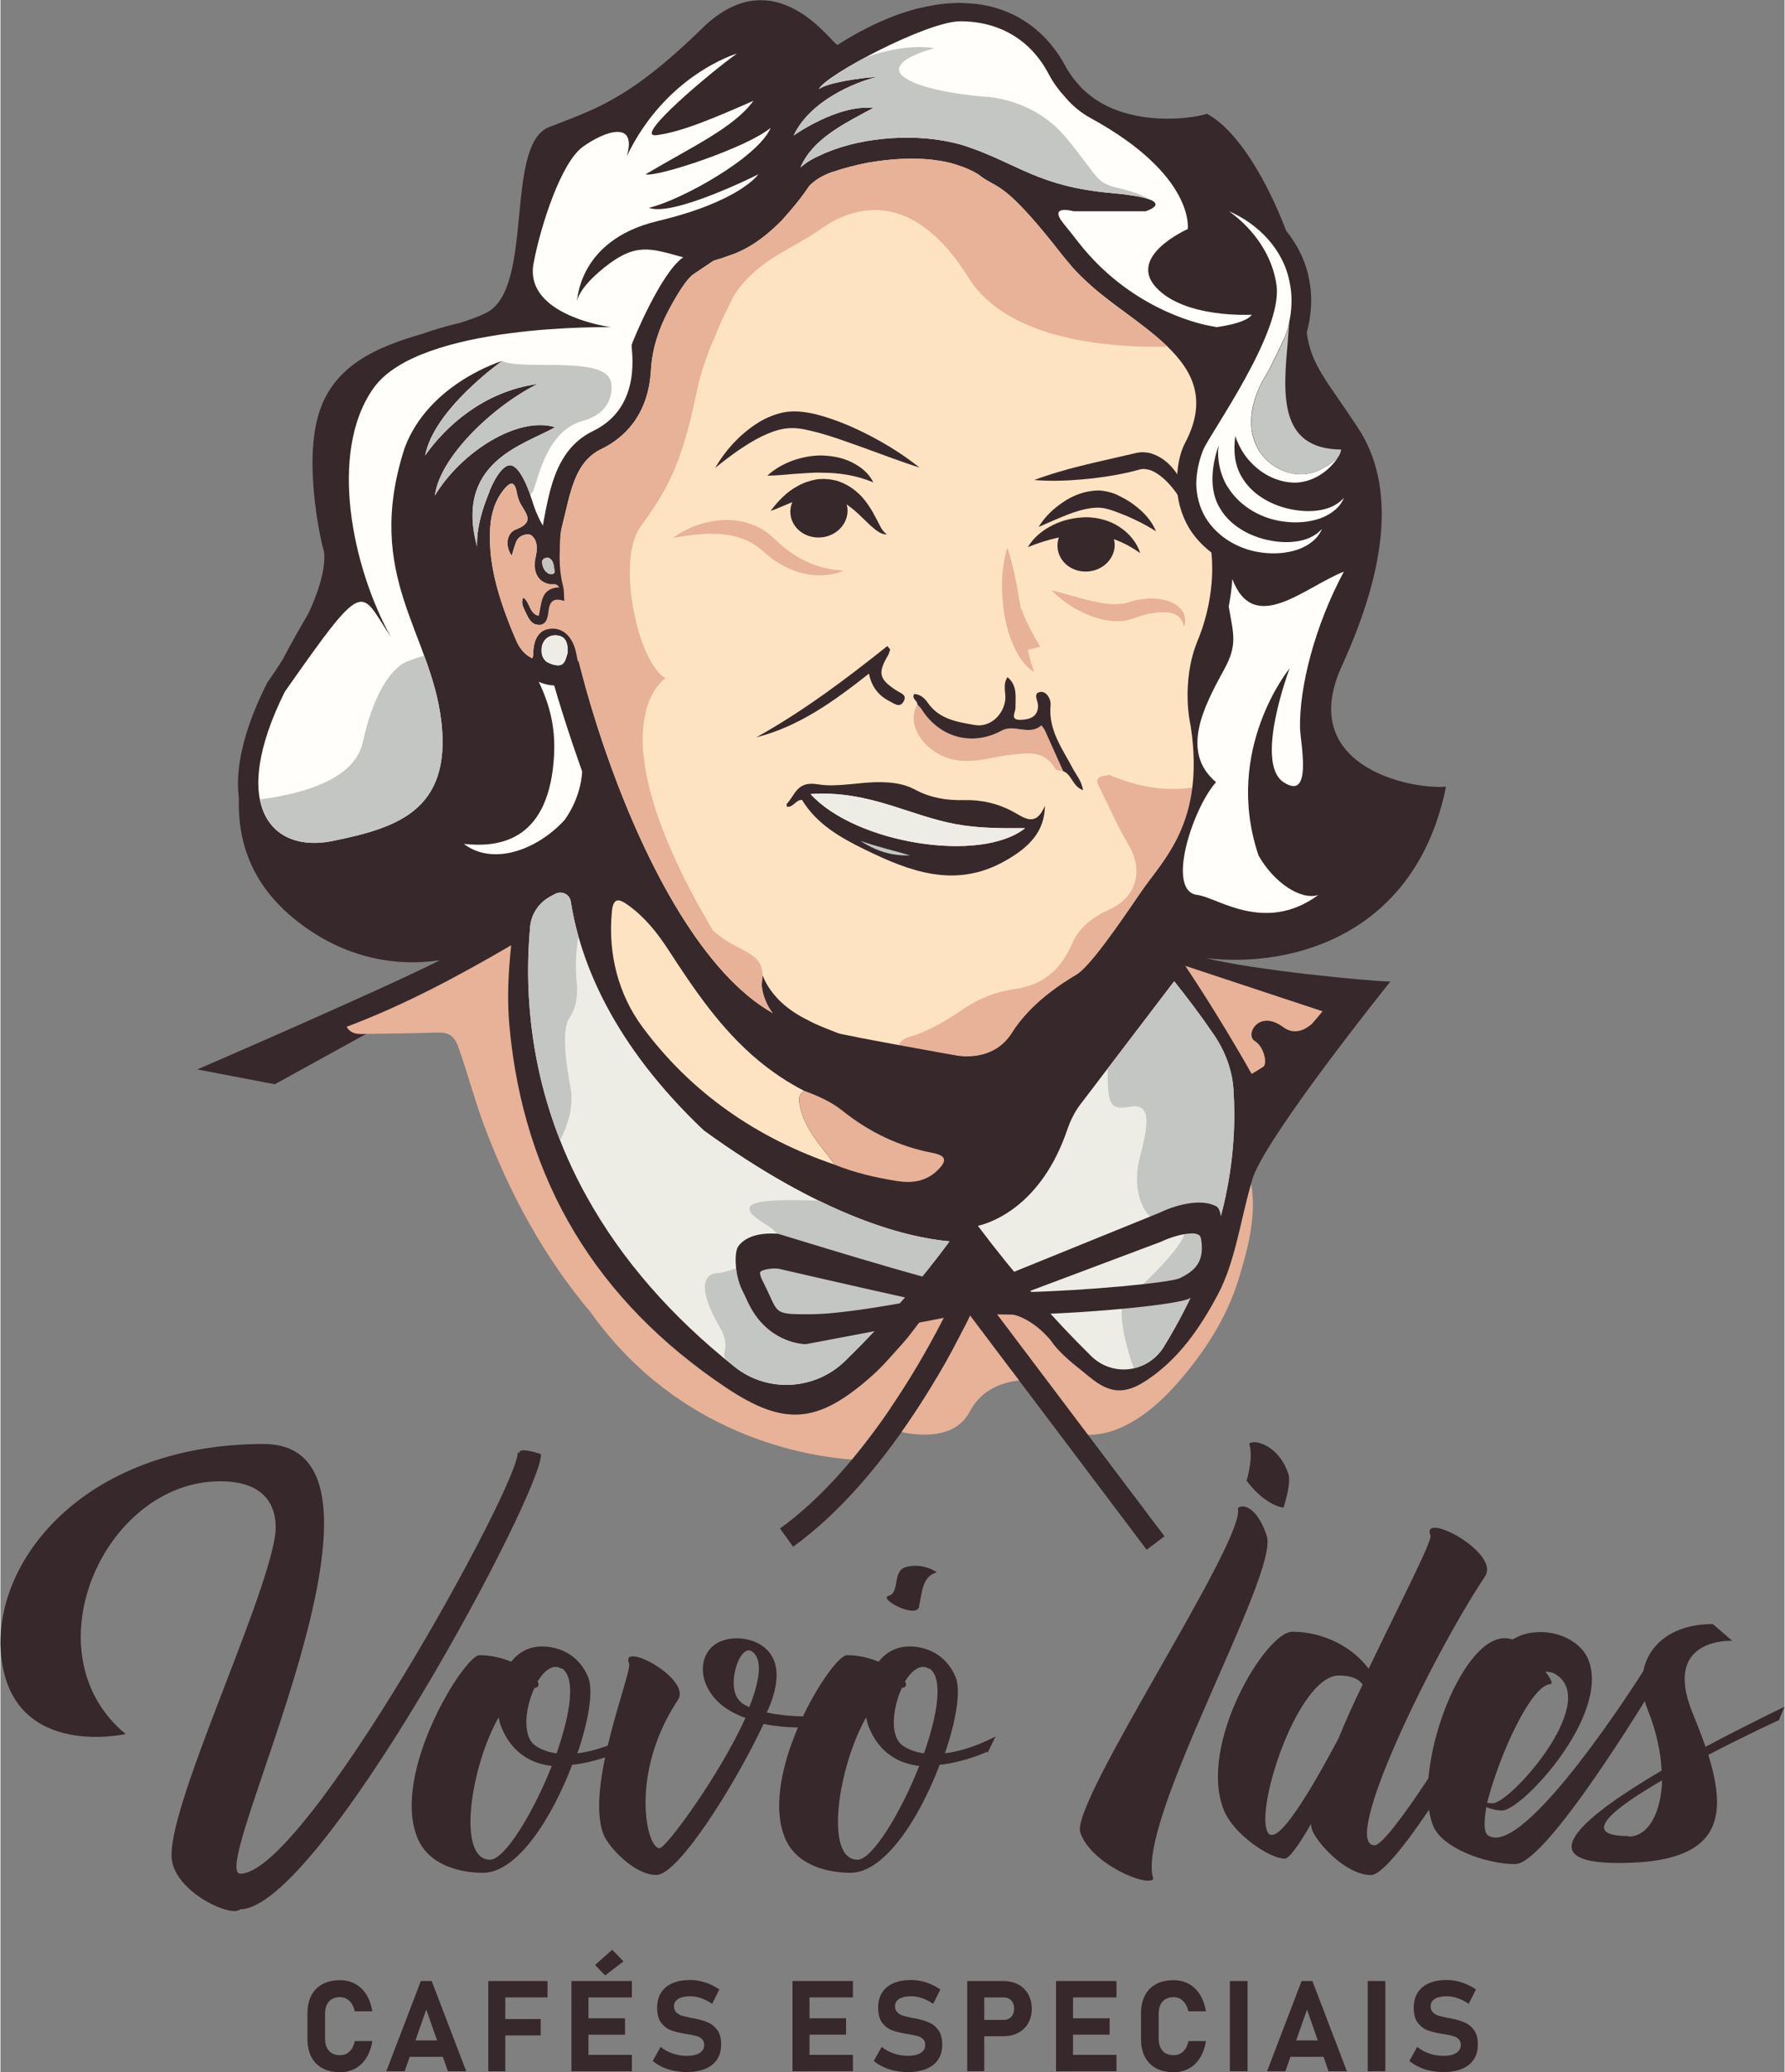 <svg xmlns:xlink="http://www.w3.org/1999/xlink" viewBox="0 0 275.65 320.06" style="shape-rendering:geometricPrecision; text-rendering:geometricPrecision; image-rendering:optimizeQuality; fill-rule:evenodd; clip-rule:evenodd" version="1.1" height="1.634in" width="1.408in" xml:space="preserve" xmlns="http://www.w3.org/2000/svg">
 <rect x="0" y="0" width="275.65" height="320.06" fill="#808080" stroke="none"/>
 <defs>
  <style type="text/css">
   
    .fil5 {fill:#FFFEFA;fill-rule:nonzero}
    .fil0 {fill:#FEE3C2;fill-rule:nonzero}
    .fil7 {fill:#EFEDE6;fill-rule:nonzero}
    .fil3 {fill:#EDEDE6;fill-rule:nonzero}
    .fil1 {fill:#E7B297;fill-rule:nonzero}
    .fil4 {fill:#C4C6C3;fill-rule:nonzero}
    .fil2 {fill:#37282B;fill-rule:nonzero}
    .fil6 {fill:#2A292A;fill-rule:nonzero}
   
  </style>
 </defs>
 <g id="Camada_x0020_1">
  <g id="_1539999084032">
   <path d="M187.51 60.37c-0.24,-2.16 -0.68,-4.26 -1.28,-6.3 -0.29,-0.74 -0.63,-1.38 -1.03,-1.83l-0.02 -1.21c-6.11,-15.65 -22.52,-26.88 -41.88,-26.88 -18.35,0 -34.05,10.1 -40.84,24.48 -2.37,5.67 -5.61,12.24 -8.95,15.24 -6.47,5.83 -8.82,22.16 -8.6,28.01 0.22,5.85 7.27,26.86 9.31,32.76 2.05,5.9 17.57,29.79 26.33,32.35 8.75,2.57 12.05,3.65 12.05,3.65l15.28 2.29c0,0 5.59,1.18 8.52,-3.5 2.93,-4.68 7.89,-7.75 9.96,-8.98 2.07,-1.23 6.55,-7.72 9.97,-12.74 3.42,-5.02 9.97,-10.78 7.7,-25.65 -1.65,-7.92 0.83,-12.67 0.83,-12.67 0,0 3.47,-7.05 2.29,-15.17 0.32,-5.57 1.1,-16.19 0.38,-23.85z" class="fil0"></path>
   <path d="M176.2 137.82c2.57,-3.78 6.92,-7.98 7.94,-16.17 -4.2,0.57 -8.45,-0.06 -12.77,-1.96 -1.07,0.18 -2.43,0.19 -1.72,1.62 1.52,3.07 2.89,6.2 4.65,9.2 2.37,4.04 1.24,8.11 -3.16,10.07 -2.58,1.15 -4.56,2.87 -5.52,5.07 -1.6,3.65 -3.95,6.39 -9.04,7.14 -2.87,0.42 -5.44,1.45 -7.66,2.96 -2.57,1.75 -5.24,3.42 -8.47,4.4 -0.98,0.3 -1.55,0.76 -1.7,1.55l9 1.35c0,0 5.59,1.18 8.52,-3.5 2.93,-4.68 7.89,-7.75 9.96,-8.98 2.07,-1.23 6.55,-7.72 9.97,-12.74z" class="fil1"></path>
   <path d="M184.93 99.06c-0,0 -2.55,5.79 -1.03,13.11 2.27,14.87 -4.28,20.63 -7.7,25.65 -3.42,5.02 -7.89,11.51 -9.97,12.74 -2.07,1.23 -7.03,4.3 -9.96,8.98 -2.93,4.68 -8.52,3.5 -8.52,3.5 0,0 -17.36,-3.09 -18.43,-3.49 -1.6,-0.65 -3.2,-1.22 -4.64,-2.02 -1.49,-0.72 -2.84,-1.63 -4.04,-2.72 -1.16,-1.12 -2.21,-2.43 -2.89,-4.16 -0.43,1.85 0.22,3.88 1.31,5.49 0.09,0.13 0.2,0.24 0.29,0.36 -21.16,-11.86 -35.05,-65.65 -32.61,-75.12 1.3,-5.04 1.83,-9.95 6.06,-12 3.43,-1.66 7.3,-5.11 7.7,-12.25 0.18,-3.26 1.23,-6.41 2.77,-9.29 1.32,-2.47 2.78,-4.8 3.78,-5.47l3.11 -2.09c0.74,-0.22 1.48,-0.44 2.16,-0.71 3.09,-0.95 5.71,-2.89 7.88,-5.02 0.01,-0.01 0.02,-0.01 0.02,-0.02 0.16,-0.16 0.33,-0.31 0.48,-0.47 0.16,-0.17 0.3,-0.35 0.46,-0.52 0.28,-0.31 0.55,-0.61 0.81,-0.92 1.09,-1.25 2.1,-2.55 3,-3.92 0.13,-0.13 0.26,-0.26 0.4,-0.38l0.03 -0.02 0.12 -0.1c0.61,-0.52 1.3,-0.94 2.22,-1.33 0.18,-0.08 0.39,-0.15 0.57,-0.23 1.85,-0.62 3.75,-1.13 5.71,-1.51 3.27,-0.56 6.69,-0.81 9.9,-0.46 0.77,0.1 1.54,0.21 2.25,0.37 0.15,0.03 0.29,0.06 0.44,0.1l0.21 0.05c0.36,0.09 0.7,0.2 1.04,0.31 1.12,0.36 2.2,0.81 3.18,1.41 2.91,2.34 3.51,0.71 11.15,10.14 0.15,0.19 0.31,0.38 0.46,0.58 0.35,0.43 0.71,0.9 1.09,1.38 0.12,0.15 0.23,0.29 0.35,0.44 0.27,0.35 0.56,0.67 0.84,1.01 0.25,0.3 0.5,0.61 0.75,0.9 0.08,0.09 0.17,0.18 0.26,0.27 7.95,8.78 24.08,13.48 17.11,26.75 -1.01,1.93 -1.25,4.12 -1.29,6.29 0,2.39 0.66,4.82 1.88,6.88 0.9,1.47 2.08,2.74 3.46,3.79 0.66,6.52 -1.5,12.16 -2.18,13.72zm38.44 22.45c-5.9,0.45 -23.13,-3.33 -16.12,-18.65 7.01,-15.32 8.32,-27.9 2.51,-36.75 -4.86,-7.4 -7.23,-9.65 -7.93,-14.71 0.75,-2.8 0.9,-5.62 0.38,-8.14 -0.48,-2.76 -1.74,-5.37 -3.57,-7.63 -2.86,-7.56 -7.44,-15.5 -12.24,-18.06 -1.54,0.59 -9.92,2 -16.36,-1.68 -0.05,-0.03 -0.1,-0.06 -0.15,-0.09 -1,-0.59 -1.94,-1.31 -2.81,-2.17l-0.05 -0.05 -0.35 -0.4c-0.45,-0.48 -0.84,-0.97 -1.2,-1.46 -0.34,-0.49 -0.67,-1 -0.97,-1.56 -0.39,-0.73 -0.82,-1.42 -1.28,-2.08 -0.09,-0.14 -0.2,-0.26 -0.3,-0.39 -0.39,-0.54 -0.8,-1.05 -1.24,-1.53 -0.09,-0.1 -0.18,-0.19 -0.27,-0.28 -0.49,-0.51 -1.01,-0.99 -1.55,-1.44 -0.05,-0.04 -0.09,-0.08 -0.14,-0.11 -2.45,-1.97 -5.42,-3.27 -8.85,-3.71 -0.17,-0.02 -0.35,-0.02 -0.53,-0.04 -0.62,-0.06 -1.25,-0.11 -1.9,-0.12 -0.09,-0 -0.17,-0.02 -0.26,-0.02 -0.4,0 -0.81,0.04 -1.21,0.06 -0.28,0.01 -0.55,0.02 -0.83,0.04 -0.58,0.05 -1.18,0.14 -1.77,0.23 -0.57,0.09 -1.15,0.21 -1.74,0.34 -0.42,0.09 -0.85,0.18 -1.28,0.29 -0.47,0.12 -0.94,0.28 -1.42,0.43 -0.38,0.12 -0.75,0.23 -1.13,0.37 -0.47,0.16 -0.94,0.35 -1.42,0.54 -0.42,0.17 -0.84,0.34 -1.27,0.53 -0.44,0.19 -0.88,0.39 -1.33,0.61 -0.52,0.25 -1.05,0.52 -1.58,0.8 -0.37,0.19 -0.73,0.38 -1.1,0.59 -0.86,0.48 -1.72,0.99 -2.58,1.54 -0.06,0.04 -0.12,0.07 -0.18,0.11 -0.57,0.37 -9.45,-13.77 -20.93,-2.55 -11.48,11.22 -16.78,12.53 -23.69,15.28 -6.91,2.75 -2.2,24.86 -9.63,28.64 -1.2,0.61 -2.61,1.11 -4.14,1.59 -1.95,0.45 -3.84,0.99 -5.64,1.64 -6.88,2 -14.18,4.8 -16.33,13.04 -2.12,8.12 0.74,19.98 0.99,20.63 0.15,0.94 0.25,3.85 -2.39,9.54 -1.21,2.08 -2.61,4.5 -4,7.16 -0.69,1.08 -1.42,2.2 -2.26,3.4l-0.13 0.18 -0.1 0.2c-3.97,7.98 -4.78,13.65 -4.26,17.62 -0.21,6.62 1.9,13.12 8.37,18.48 7.36,6.1 15.58,7.62 22.7,6.54 -9.1,4.6 -37.5,16.87 -37.5,16.87l11.97 2.29 26.98 -14.86 9.18 21.52 14.35 26.52c0,0 19.21,14.52 20.01,15.13 0.81,0.61 17.8,6.37 17.8,6.37l13.71 -9.33 10.47 -1.95 13.52 8.14 11.33 -5.94 9.97 -13.97c0,0 1.91,-10.57 3.69,-16.85 1.78,-6.28 21.36,-30.65 21.36,-30.65 -2.72,0 -21.03,-1.73 -28.5,-3.62 13.52,1.61 32.47,-3.69 37.09,-26.44z" class="fil2"></path>
   <path d="M119.35 156.5c-0.09,-0.12 -0.2,-0.23 -0.29,-0.36 -0.25,-0.36 -0.46,-0.75 -0.65,-1.14 -0.06,-0.12 -0.1,-0.23 -0.15,-0.35 -0.13,-0.3 -0.24,-0.61 -0.33,-0.92 -0.04,-0.13 -0.08,-0.25 -0.11,-0.37 -0.1,-0.43 -0.18,-0.86 -0.19,-1.29l-0.01 -0.01c0.88,-5.37 -3.1,-4.37 -7.54,-8.34 -18.94,-31.92 -7.32,-38.96 -7.32,-38.96 -4.31,-2.46 -7.65,-18.16 -3.89,-23.39 3.76,-5.22 6.27,-8.91 8.71,-20.9 0.46,-2.26 1.25,-4.68 2.2,-7.11 0.42,-0.88 0.79,-1.75 1.09,-2.59 0.79,-1.79 1.64,-3.54 2.52,-5.23 3.69,-5.55 9.02,-7.07 13.29,-10.13 5.33,-3.82 14.38,-6.19 22.87,7.46 6.12,9.84 22.24,10.86 30.78,10.67 -2,-1.93 -4.44,-3.73 -6.91,-5.56 -1.85,-1.22 -3.73,-2.7 -5.6,-4.5 -0.65,-0.6 -1.29,-1.22 -1.87,-1.86 -0.09,-0.09 -0.17,-0.18 -0.26,-0.27 -0.25,-0.29 -0.5,-0.6 -0.75,-0.9 -0.28,-0.34 -0.57,-0.66 -0.84,-1.01 -0.12,-0.16 -0.23,-0.29 -0.35,-0.44 -0.38,-0.48 -0.74,-0.94 -1.09,-1.38 -0.16,-0.2 -0.31,-0.39 -0.46,-0.58 -7.64,-9.43 -8.24,-7.79 -11.15,-10.14 -0.99,-0.6 -2.06,-1.05 -3.18,-1.41 -0.34,-0.11 -0.68,-0.21 -1.03,-0.31l-0.21 -0.05c-0.14,-0.03 -0.29,-0.06 -0.44,-0.1 -0.72,-0.16 -1.49,-0.27 -2.26,-0.37 -3.21,-0.35 -6.64,-0.11 -9.9,0.46 -1.96,0.37 -3.86,0.89 -5.71,1.51 -0.18,0.08 -0.4,0.14 -0.57,0.23 -0.92,0.39 -1.61,0.82 -2.22,1.33l-0.12 0.1 -0.03 0.02c-0.14,0.12 -0.27,0.25 -0.4,0.38 -0.71,1.08 -1.5,2.1 -2.32,3.09 0,0 0,0 0,0 0,0 -0,0 -0,0 -0.23,0.27 -0.44,0.56 -0.68,0.82 -0.19,0.23 -0.4,0.46 -0.6,0.69l0 0c-0.07,0.08 -0.13,0.15 -0.2,0.23 -0.16,0.17 -0.29,0.35 -0.46,0.52 -0.15,0.16 -0.32,0.31 -0.48,0.47 -0.01,0.01 -0.02,0.02 -0.02,0.02 -2.17,2.13 -4.79,4.07 -7.88,5.02 -0.68,0.27 -1.42,0.49 -2.16,0.71l-3.11 2.09c-1.01,0.68 -2.46,3 -3.78,5.47 -1.54,2.88 -2.59,6.03 -2.77,9.29 -0.4,7.14 -4.27,10.59 -7.7,12.25 -4.23,2.05 -4.76,6.96 -6.06,12 -2.44,9.47 11.46,63.26 32.61,75.12z" class="fil1"></path>
   <path d="M160.62 99.88c-0.95,0.26 -1.88,0.62 -2.9,0.45 0.78,-2.11 -0.34,-4.14 -0.01,-6.36 0.72,2.1 1.82,4 2.9,5.91z" class="fil1"></path>
   <path d="M158.3 127.92c-3.9,0.03 -7.32,0 -10.69,-0.62 -3.39,-0.63 -6.63,-1.83 -9.92,-2.86 -3.94,-1.23 -8.01,-2.12 -12.53,-1.79 6.92,7.62 26.25,10.74 33.14,5.28zm-34.46 -4.37c-0.99,-0.02 -1.34,1.18 -2.31,1.06 -0.02,-0.16 -0.12,-0.37 -0.06,-0.43 1.33,-1.38 1.57,-3.6 4.83,-3.04 2.96,0.5 6.31,-0.35 9.49,-0.33 1.9,0.01 3.78,0.21 5.52,1.15 2.33,1.26 4.88,1.69 7.51,1.62 2.73,-0.07 5.3,0.51 7.71,1.83 1.69,0.92 3.44,2.41 4.84,-0.96 -0.03,3.9 -2.31,6.4 -6.31,8.61 -7.58,4.2 -14.55,1.55 -21.42,-1.8 -3.98,-1.94 -7.52,-3.99 -9.79,-7.7z" class="fil2"></path>
   <path d="M164.21 119.13c-0.41,-0.11 -1.05,-0.09 -1.21,-0.36 -1.72,-2.81 -3.8,-2.52 -6.91,-2.19 -3.38,0.36 -6.95,1.88 -10.64,0.14 -3.36,-1.58 -5.44,-5.15 -3.78,-7.92 0.22,0.25 0.49,0.48 0.66,0.76 2.79,4.41 7.85,5.76 12.37,3.28 1.93,-1.06 4.27,0.86 6.13,-0.81 0.19,0.27 0.43,0.52 0.56,0.82 0.95,2.09 1.88,4.19 2.82,6.28z" class="fil1"></path>
   <path d="M164.21 119.13c-0.94,-2.1 -1.87,-4.19 -2.82,-6.28 -0.13,-0.3 -0.37,-0.55 -0.56,-0.82 -1.86,1.67 -4.2,-0.25 -6.13,0.81 -4.52,2.47 -9.58,1.13 -12.37,-3.28 -0.18,-0.28 -0.44,-0.51 -0.66,-0.76 0.02,-0.59 -0.93,-0.87 -0.5,-1.61 0.95,0.04 1.61,0.64 2.09,1.33 1.76,2.57 4.56,2.99 7.26,3.46 2.29,0.4 4.33,-1.41 4.71,-3.72 0.2,-1.17 -0.46,-2.41 0.36,-3.67 1.59,1.31 1.21,3.07 1.24,4.68 0.02,0.79 -0.98,2 0.9,1.91 1.44,-0.07 2.59,-0.55 2.58,-2.2 -0.01,-0.77 -0.84,-1.92 0.35,-2.1 0.96,-0.15 1.68,1.11 1.59,2.03 -0.38,3.84 1.81,6.7 3.44,9.8 0.53,1.01 1.36,1.9 1.57,3.34 -1.64,-0.61 -1.72,-2.41 -3.04,-2.93z" class="fil2"></path>
   <path d="M116.73 113.91c7.22,-4 13.82,-8.96 20.29,-14.12 0.15,0.17 0.3,0.35 0.45,0.52 -0.11,0.29 -0.17,0.61 -0.32,0.88 -1.63,2.76 -1.42,3.71 1.29,5.46 0.63,0.41 1.67,0.66 1.12,1.66 -0.6,1.1 -1.42,0.39 -2.2,-0.01 -1.71,-0.87 -2.77,-2.24 -3.17,-4.26 -5.43,4.28 -10.79,8.17 -17.46,9.86z" class="fil2"></path>
   <path d="M158.3 127.92c-6.89,5.47 -26.22,2.34 -33.14,-5.28 4.51,-0.32 8.58,0.56 12.53,1.79 3.29,1.03 6.53,2.23 9.92,2.86 3.37,0.62 6.8,0.65 10.69,0.62z" class="fil3"></path>
   <path d="M132.89 129.88c2.49,0.88 5.09,1.49 7.64,2.23 -2.8,0.13 -5.31,-0.69 -7.64,-2.23z" class="fil4"></path>
   <path d="M125.97 63.98c-1.49,-0.34 -3.19,-0.61 -4.91,-0.3 -1.66,0.34 -3.16,1.02 -4.46,1.91 -2.6,1.76 -4.67,4.07 -6.18,6.69 2.33,-1.89 4.71,-3.64 7.22,-4.89 1.26,-0.59 2.54,-1.09 3.81,-1.22 1.22,-0.15 2.51,0.05 3.89,0.4 2.74,0.65 5.48,1.69 8.25,2.67 2.76,1.01 5.53,2.06 8.4,2.98 -2.35,-1.9 -4.9,-3.48 -7.56,-4.88 -2.67,-1.39 -5.44,-2.58 -8.46,-3.36z" class="fil2"></path>
   <path d="M181.31 72.55c-0.83,-1.05 -1.92,-1.98 -3.41,-2.48 -0.74,-0.24 -1.6,-0.29 -2.42,-0.11l-1.77 0.41c-4.61,1.08 -9.36,2.03 -13.98,3.77 2.47,0.21 4.91,0.12 7.34,-0.09 2.43,-0.2 4.83,-0.56 7.25,-1.09l1.75 -0.46c0.35,-0.1 0.74,-0.08 1.16,0.01 0.86,0.14 1.75,0.77 2.57,1.47 1.57,1.49 3.01,3.4 3.4,5.83 0.75,-2.45 -0.26,-5.2 -1.88,-7.25z" class="fil2"></path>
   <path d="M135.46 80.38c-0.42,-0.8 -0.85,-1.63 -1.41,-2.42 -1.05,-1.6 -2.73,-3.05 -4.78,-3.69 -1.05,-0.28 -2.16,-0.37 -3.21,-0.22 -1.04,0.2 -2.02,0.52 -2.88,1.02 -1.76,0.93 -3.07,2.36 -4.19,3.85 1.2,-0.42 2.29,-0.93 3.36,-1.37 -0.24,0.56 -0.36,1.18 -0.3,1.81 0.21,2.24 2.34,3.87 4.78,3.64 2.43,-0.22 4.24,-2.22 4.03,-4.45 -0.02,-0.22 -0.07,-0.43 -0.13,-0.64 0.59,0.4 1.17,0.87 1.75,1.4l1.95 1.87c0.69,0.57 1.5,1.4 2.53,1.36 -0.78,-0.52 -1.06,-1.35 -1.49,-2.15z" class="fil2"></path>
   <path d="M163.53 83.02c-0.18,0.5 -0.25,1.04 -0.2,1.6 0.21,2.24 2.34,3.87 4.78,3.64 2.43,-0.22 4.24,-2.22 4.03,-4.45 -0.02,-0.18 -0.07,-0.35 -0.11,-0.53 1.36,0.48 2.7,1.19 4.06,2.15 -0.5,-1.65 -1.71,-3.07 -3.21,-4.05 -1.5,-1.01 -3.37,-1.48 -5.18,-1.49 -1.77,0.05 -3.55,0.42 -5.12,1.22 -1.56,0.78 -2.97,1.9 -3.84,3.4 1.65,-0.67 3.22,-1.16 4.78,-1.49z" class="fil2"></path>
   <path d="M126.88 73.01c2.65,0.02 5.17,0.34 7.97,1.49 -0.66,-1.42 -1.97,-2.45 -3.38,-3.13 -1.42,-0.7 -3.01,-0.97 -4.57,-1.02 -1.57,-0.02 -3.09,0.3 -4.53,0.8 -1.43,0.53 -2.75,1.28 -3.89,2.32 1.55,-0.01 2.96,-0.18 4.34,-0.29 1.39,-0.06 2.72,-0.23 4.04,-0.17z" class="fil2"></path>
   <path d="M169.63 78.41c1.26,-0.01 2.84,0.68 4.37,1.28 1.51,0.66 3.01,1.39 4.53,2.37 -0.68,-1.72 -2.02,-3.09 -3.5,-4.17 -0.73,-0.57 -1.56,-0.98 -2.39,-1.4 -0.76,-0.4 -1.97,-0.69 -2.97,-0.74 -2.08,0.04 -3.94,0.75 -5.46,1.79 -1.54,1.02 -2.86,2.29 -3.81,3.85 1.66,-0.72 3.22,-1.43 4.76,-2.01 1.54,-0.57 3.07,-0.98 4.47,-0.97z" class="fil2"></path>
   <path d="M121.01 84.49c-0.43,-0.33 -0.82,-0.72 -1.23,-1.09 -0.43,-0.38 -0.98,-0.88 -1.5,-1.27 -2.25,-1.53 -5.03,-2.07 -7.54,-1.73 -2.52,0.3 -4.87,1.24 -6.83,2.67 2.39,-0.41 4.7,-0.71 6.91,-0.6 2.21,0.1 4.27,0.67 5.95,1.84 0.43,0.31 0.77,0.6 1.24,0.98 0.49,0.41 0.94,0.86 1.49,1.2 1.05,0.73 2.19,1.34 3.41,1.74 2.4,0.83 5.11,0.9 7.35,-0.11 -2.42,-0.09 -4.61,-0.75 -6.54,-1.79 -0.95,-0.55 -1.89,-1.1 -2.7,-1.84z" class="fil1"></path>
   <path d="M178.99 92.51c-1.08,-0.16 -2.15,-0.05 -3.2,0.12 -0.52,0.09 -1.03,0.25 -1.53,0.41 -0.45,0.1 -0.71,0.21 -1.13,0.22 -1.55,0.22 -3.37,-0.18 -5.16,-0.58l-5.56 -1.52c1.38,1.47 3.04,2.59 4.86,3.47 1.83,0.84 3.86,1.5 6.17,1.27 0.55,-0.03 1.2,-0.27 1.68,-0.41 0.41,-0.16 0.83,-0.28 1.25,-0.41 0.83,-0.27 1.69,-0.4 2.54,-0.5 1.63,-0.1 3.58,0.05 3.91,2.21 0.47,-0.9 0.18,-2.27 -0.75,-3.03 -0.89,-0.78 -2.01,-1.11 -3.08,-1.25z" class="fil1"></path>
   <path d="M126.48 13.75c1.3,-0.96 6.1,-1.7 8.98,-1.88 -3.65,0.89 -10.42,3.78 -12.91,9.06 0,0 6.8,-4.85 12.3,-4.25 -4.54,2.43 -9.38,4.79 -11.24,9.17 0.02,-0.02 0.05,-0.04 0.08,-0.06 0.86,-0.74 1.83,-1.32 2.85,-1.75 5.56,-2.71 13.92,-3.54 20.49,-2.04 0.23,0.05 0.45,0.1 0.67,0.15 0.56,0.14 1.11,0.3 1.63,0.48 7.99,2.73 11.05,6.17 22.26,7.18 11.21,1.01 5.34,2.82 5.34,2.82l-11.12 0c0,0 -3.97,-1.13 -1.6,1.85 0,0 0,0 0,0 0.73,0.89 1.52,1.88 2.37,2.98 7.73,9.89 17.9,12.38 19.85,12.78l1.43 0.29c5.03,-0.7 5.46,-1.92 5.46,-1.92 0,0 -10.38,0.61 -14.8,-4.25 -4.43,-4.85 4.92,-8.98 4.92,-8.98 0,0 1.21,-8.27 -14.98,-17.13 -1.33,-0.73 -2.41,-1.59 -3.32,-2.54 -0.08,-0.08 -0.16,-0.16 -0.24,-0.25 -0.11,-0.12 -0.22,-0.25 -0.33,-0.38 -1.01,-1.09 -1.91,-2.3 -2.63,-3.67 -2.75,-5.23 -7.59,-8.12 -13.64,-8.12 -5.14,0 -20.8,8.31 -21.83,10.43z" class="fil5"></path>
   <path d="M194.38 132.13c-5.52,-16.35 4.81,-28.91 4.81,-28.91 0,0 -5.52,14.55 -0.95,17.59 4.57,3.03 2.59,-6.2 2.55,-8.39 -0.11,-6.26 2.22,-15.62 6.77,-24.13 -6.15,2.45 -13.88,9.95 -17.23,1.15 -0.09,1.52 -0.3,2.93 -0.56,4.22 0.71,4.21 1.43,5.87 -0.71,9.76 -3.23,5.86 -6.75,12.74 -1.25,17.39 -3.6,4.04 -7.81,16.85 -2.87,17.42 3.01,0.35 10.43,6.08 18.68,0 -2.7,0.89 -6.93,-1.96 -9.24,-6.1z" class="fil5"></path>
   <path d="M167.42 221.59c0,0 -10.24,-14.28 -14.3,-18.61 3.47,-0.8 6.72,1.2 9.13,4.01 1.57,2.32 3.89,3.92 6.02,5.69 3.09,2.56 5.42,2.76 8.81,0.52 4.99,-3.31 8.27,-8.1 11.03,-13.29 2.67,-5 3.53,-11.69 5.13,-17.05 0.9,4.83 -0.59,10.36 -1.97,14.81 -1.88,6.06 -5.38,11.34 -9.4,15.93 -3.28,3.75 -8.54,8.38 -14.46,7.99z" class="fil1"></path>
   <path d="M144.55 214.58c1.17,-2.79 2.37,-5.58 3.51,-8.38 0.48,-1.18 0.92,-1.82 1.98,-0.45 1.74,2.24 3.65,4.35 4.98,6.88 -2.85,-0.73 -5.53,-0.99 -7.82,1.55 -0.46,0.51 -1.75,0.29 -2.65,0.4z" class="fil1"></path>
   <path d="M128.93 179.9c-12.05,-4.09 -22.2,-11.1 -29.72,-21.25 -3.71,-5 -5.38,-11.28 -4.74,-17.86 0.22,-2.31 1.21,-1.9 2.43,-1.04 2.6,1.84 4.55,4.27 6.28,6.93 4.03,6.2 8.16,12.33 13.93,17.12 2.18,1.81 4.53,3.39 7.06,4.68 -0.88,0.6 -0.86,1.26 -0.65,2.33 0.74,3.71 3.33,6.23 5.4,9.09z" class="fil0"></path>
   <path d="M128.93 179.9c-2.08,-2.86 -4.66,-5.38 -5.4,-9.09 -0.21,-1.07 -0.24,-1.73 0.65,-2.33 2.09,0.77 4.15,1.67 5.88,3.05 4.13,3.3 8.74,5.55 13.92,6.53 2.33,0.44 2.21,1.34 0.76,2.74 -1.76,1.7 -3.93,1.98 -6.19,1.62 -3.28,-0.52 -6.52,-1.26 -9.62,-2.51z" class="fil1"></path>
   <path d="M125.23 185.33c-0,-0 -0,-0 -0,-0.01 -0,0 -0,0 -0,0l0.01 0.01z" class="fil6"></path>
   <path d="M113.75 8.29c0,0 -10.92,3.19 -16.98,15.85 1.67,-5.69 -3.49,-3.87 -6.82,-1.44 -3.34,2.43 -6.5,12.19 -7.58,17.97 -1.52,8.11 11.98,9.87 11.98,9.87 0,0 -29.57,-0.63 -36.69,9.38 -7.13,10.01 -3.18,27.98 2.65,38.44 -4.85,-7.2 -3.64,-9.7 -16.38,8.49 -8.72,17.51 -2.19,25 7.43,23.03 9.62,-1.98 18.35,-4.53 16.76,-18.4 -1.59,-13.87 -12.05,-22.46 -5.69,-42.24 3.71,-10.07 15.09,-13.49 15.09,-13.49 0,0 -10.54,7.42 -11.9,14.59 3.11,-4.43 9.02,-9.89 17.36,-11.03 -7.13,3.56 -15.16,11.45 -15.85,17.21 4.09,-6.75 12.81,-12.28 18.57,-10.54 -4.74,2.73 -15.96,5.35 -11.9,19.03 4.83,16.31 12.74,20.02 11.67,32.6 -1.06,12.59 -8.79,13.27 -13.87,12.74 4.47,3.41 11.31,0.97 15.58,-3.72 2.69,-3.78 2.69,-7.5 2.69,-7.5 0,0 -9.55,-26.16 -7.35,-32.52 2.2,-6.37 1.33,-16.31 9.08,-20.06 7.75,-3.75 5.79,-12.77 5.92,-13.28 0.13,-0.51 4.54,-11.21 7.97,-13.52 -5,-1.37 -7.28,-2.35 -12.13,1.52 -4.85,3.87 -4.31,5.86 -4.31,5.86 0,0 -0.24,-9.96 12.5,-12.99 12.74,-3.03 15.54,-7.21 15.54,-7.21 0,0 -13.13,6.61 -16.91,5.17 4.94,-1.14 16.93,-7.81 18.82,-12.36 -3.57,3.03 -17.44,7.64 -19.34,7.19 7.13,-4.24 13.65,-7.19 16.68,-11.36 -6.22,2.73 -11.22,4.85 -15.01,5.31 -3.79,0.46 8.87,-10.08 12.43,-12.58z" class="fil5"></path>
   <path d="M155.57 84.59c1.09,3.3 1.58,6.53 2.13,9.73 0.23,1.61 0.52,3.18 0.79,4.76 0.31,1.58 0.58,3.13 1.24,4.74 -1.54,-0.92 -2.52,-2.55 -3.22,-4.12 -0.72,-1.6 -1.15,-3.28 -1.44,-4.96 -0.5,-3.38 -0.51,-6.81 0.49,-10.16z" class="fil1"></path>
   <path d="M189.58 75.16c1.98,3.23 5.5,5.07 8.96,5.43 1.74,0.2 3.52,0.08 5.18,-0.46 1.63,-0.55 3.24,-1.64 3.84,-3.23 -1.11,1.25 -2.63,1.78 -4.14,1.96 -1.52,0.2 -3.06,0.03 -4.53,-0.31 -2.92,-0.7 -5.62,-2.36 -7.03,-4.76 -1.17,-1.84 -1.39,-4.13 -1.07,-6.44 0.51,1.54 1.33,2.96 2.44,4.1 1.82,1.93 4.43,3.2 7.1,3.09 2.69,-0.2 4.95,-1.83 6.29,-3.84 -1.81,1.63 -4.04,2.78 -6.29,2.53 -2.22,-0.2 -4.29,-1.41 -5.56,-3.16 -3.75,-5.18 0.55,-11.8 0.55,-11.8 0.7,-1.05 3.16,-6.2 3.35,-6.82 0.78,-2.44 1.07,-5.14 0.54,-7.7 -0.92,-5.25 -4.97,-9.22 -9.39,-11.12 3.93,2.82 6.75,6.97 7.34,11.44 0.98,7.33 -10.32,22.92 -11.33,25.42 -0.64,1.6 -1.04,3.34 -1.07,5.16 -0,1.81 0.48,3.69 1.43,5.3 1.98,3.23 5.5,5.07 8.96,5.43 1.74,0.2 3.52,0.08 5.18,-0.46 1.63,-0.55 3.24,-1.64 3.84,-3.23 -1.11,1.25 -2.63,1.78 -4.14,1.96 -1.52,0.2 -3.06,0.03 -4.53,-0.31 -2.92,-0.7 -5.62,-2.36 -7.03,-4.76 -1.51,-2.37 -1.45,-5.49 -0.67,-8.45 0.12,-0.46 0.29,-0.92 0.44,-1.37 -0.03,0.36 -0.12,0.71 -0.12,1.08 0,1.81 0.48,3.69 1.43,5.3z" class="fil5"></path>
   <path d="M83.61 100.04c0.16,-1.47 1.33,-2.13 2.56,-1.92 1.4,0.24 1.56,1.57 1.5,2.73 -0.36,1.09 -0.45,2.23 -2.05,1.89 -1.54,-0.33 -2.17,-1.25 -2.01,-2.7z" class="fil3"></path>
   <path d="M85.62 102.75c-1.54,-0.33 -2.17,-1.25 -2.01,-2.7 0.16,-1.47 1.33,-2.13 2.56,-1.92 1.4,0.24 1.56,1.57 1.5,2.73 -0.36,1.09 -0.45,2.23 -2.05,1.89zm-0.87 -16.57c0.75,0.39 0.75,1.3 0.86,2.04 0.06,0.42 -0.35,0.53 -0.83,0.43 -0.72,-0.33 -1.07,-1.05 -1.11,-1.82 -0.04,-0.64 0.79,-0.8 1.08,-0.65zm4.2 14.67c-0.46,-2.26 -1.83,-3.83 -3.74,-3.77 -1.92,0.07 -2.93,1.5 -2.89,4.11 0,0.12 -0.08,0.25 -0.16,0.49 -1.21,-0.6 -2.02,-1.61 -2.49,-2.73 -2.31,-5.56 -4.37,-11.22 -4.01,-17.37 0.13,-2.19 0.74,-4.33 2.22,-6.09 0.9,-1.08 1.57,-1.15 1.87,0.46 0.13,0.69 0.32,1.41 0.68,2 0.92,1.55 2.01,2.76 -0.79,3.82 -1.41,0.53 -1.74,2.48 -0.66,4.07 0.24,-0.73 0.43,-1.48 0.72,-2.2 0.44,-1.08 1.89,-1.27 2.3,-0.97 1.05,0.78 0.94,2.2 0.69,3.43 -0.47,2.26 0.42,3.9 2.33,4.11 0.4,0.04 0.85,-0.2 1.32,0.5 -2.94,0.12 -2.69,2.51 -3.17,4.43 -1.53,-0.42 -1.33,-2.17 -2.41,-2.84 -0.36,0.73 -0.03,1.41 0.27,2.03 0.48,1.01 0.95,2.3 2.29,2.17 1.21,-0.11 1.25,-1.4 1.39,-2.36 0.2,-1.39 0.91,-1.82 2.4,-1.32 -0.05,-0.8 0.01,-1.56 -0.17,-2.26 -0.6,-2.28 -0.94,-4.23 -0.74,-6.47 -0.2,-0.14 -0.1,-0.59 -0.3,-0.7 -2.44,-1.32 -3.74,-6.04 -3.74,-6.04 0,0 -0.02,-0.07 -0.04,-0.13 -0.12,-0.27 -0.2,-0.56 -0.28,-0.85 -0.49,-1.41 -1.52,-3.91 -2.72,-4.42 -1.69,-0.72 -3.42,3.6 -3.42,3.6 0,0 -0.03,0.01 -0.03,0.01 -0.04,0.12 -0.05,0.22 -0.11,0.37 -1.65,4.01 -2.73,8.15 -1.19,12.57 0.85,2.43 1.28,5.01 1.91,7.52 0.98,3.95 2.68,7.39 6.92,9.31 5.38,2.2 6.04,-3.06 6.05,-3.08 -0.09,-0.47 -0.19,-0.94 -0.28,-1.4z" class="fil2"></path>
   <path d="M84.79 88.65c0.48,0.1 0.89,-0.01 0.83,-0.43 -0.11,-0.74 -0.11,-1.65 -0.86,-2.04 -0.29,-0.15 -1.11,0.02 -1.08,0.65 0.04,0.77 0.39,1.49 1.11,1.82z" class="fil1"></path>
   <path d="M87.18 83.81c0,0 -0.3,0.17 -0.71,0.34 -0.16,2.12 -0.1,4.25 0.46,6.41 0.18,0.7 0.12,1.46 0.18,2.26 -1.5,-0.5 -2.2,-0.06 -2.4,1.32 -0.14,0.96 -0.18,2.24 -1.39,2.36 -1.34,0.13 -1.81,-1.16 -2.29,-2.17 -0.3,-0.62 -0.63,-1.3 -0.27,-2.03 1.08,0.67 0.88,2.42 2.41,2.84 0.48,-1.92 0.23,-4.3 3.17,-4.42 -0.47,-0.7 -0.92,-0.46 -1.32,-0.5 -1.91,-0.22 -2.8,-1.86 -2.33,-4.11 0.26,-1.23 0.36,-2.65 -0.69,-3.43 -0.41,-0.31 -1.86,-0.11 -2.3,0.97 -0.29,0.71 -0.48,1.46 -0.72,2.2 -1.08,-1.59 -0.75,-3.53 0.66,-4.07 2.8,-1.06 1.72,-2.28 0.79,-3.82 -0.35,-0.59 -0.55,-1.31 -0.68,-2 -0.3,-1.62 -0.97,-1.54 -1.87,-0.46 -1.47,1.75 -2.09,3.9 -2.22,6.09 -0.36,6.16 1.69,11.81 4.01,17.37 0.47,1.13 1.28,2.13 2.49,2.73 0.08,-0.24 0.16,-0.36 0.16,-0.49 -0.04,-2.61 0.97,-4.04 2.89,-4.1 1.92,-0.07 3.28,1.51 3.74,3.77 0.09,0.47 0.19,0.93 0.28,1.4l0 0 3.06 -14.42 -5.11 -4.02z" class="fil1"></path>
   <path d="M84.79 88.65c0.48,0.1 0.89,-0.01 0.83,-0.43 -0.11,-0.74 -0.11,-1.65 -0.86,-2.04 -0.29,-0.15 -1.11,0.02 -1.08,0.65 0.04,0.77 0.39,1.49 1.11,1.82z" class="fil4"></path>
   <path d="M68.11 111.48c-0.42,-3.67 -1.47,-6.97 -2.65,-10.21 -1.69,0.48 -2.81,0.98 -2.81,0.98 0,0 -4.25,1.4 -6.67,12.4 -1.23,5.56 -8.74,7.88 -15.87,8.82 1.07,5.46 5.62,7.58 11.25,6.42 9.62,-1.98 18.35,-4.53 16.76,-18.4z" class="fil4"></path>
   <path d="M94.34 59.07c-0.77,-4.24 -13.48,-1.78 -16.83,-3.31 0,0 -10.54,7.42 -11.9,14.59 3.11,-4.43 9.02,-9.89 17.36,-11.03 -7.13,3.56 -15.16,11.45 -15.85,17.21 4.09,-6.75 12.81,-12.28 18.57,-10.54 -4.66,2.68 -15.54,5.28 -12.06,18.36 -0.05,-2.9 0.78,-5.69 1.91,-8.42 0.06,-0.15 0.07,-0.24 0.11,-0.37 0,-0 0.03,-0.01 0.03,-0.01 0,0 1.73,-4.32 3.42,-3.61 1.2,0.51 2.23,3.01 2.72,4.42 0.01,0.04 0.03,0.08 0.04,0.12 0.24,-0.31 0.42,-0.57 0.49,-0.74 0.81,-2.12 2.14,-9.21 7.58,-10.72 5.44,-1.5 4.41,-5.97 4.41,-5.97z" class="fil4"></path>
   <path d="M177.78 30.92c-0.74,-0.46 -2.24,-1.22 -4.75,-1.8 -3.87,-0.89 -3.01,-1.27 -8.26,-7.71 -5.25,-6.44 -12.83,-6.48 -12.83,-6.48 0,0 -9.5,-0.72 -12.45,-3.11 -2.96,-2.39 4.83,-4.38 4.83,-4.38 -3.52,-0.52 -7.26,0.26 -10.44,1.33 -3.83,2.04 -6.95,4.08 -7.39,4.98 1.3,-0.96 6.1,-1.7 8.97,-1.88 -3.65,0.89 -10.42,3.78 -12.91,9.06 0,0 6.8,-4.85 12.3,-4.25 -4.54,2.43 -9.38,4.79 -11.24,9.17 0.02,-0.02 0.05,-0.04 0.08,-0.06 0.86,-0.73 1.83,-1.32 2.85,-1.75 5.56,-2.71 13.92,-3.54 20.49,-2.04 0.22,0.05 0.45,0.1 0.67,0.15 0.56,0.14 1.11,0.3 1.63,0.48 7.99,2.73 11.05,6.17 22.26,7.18 3.49,0.32 5.32,0.71 6.19,1.1z" class="fil4"></path>
   <path d="M178.34 31.31c0.01,0.01 0.02,0.02 0.03,0.03l0.01 0c0,0 -0.02,-0.02 -0.04,-0.03z" class="fil7"></path>
   <path d="M198.91 52.46c0.14,-1.66 0.21,-2.42 0.22,-2.67 -0.03,0.12 -0.06,0.24 -0.09,0.35 -0.1,0.44 -0.21,0.89 -0.34,1.32 -0,0 -0,0.01 -0,0.01 -0.02,0.07 -0.08,0.2 -0.15,0.37 -0.04,0.09 -0.09,0.21 -0.14,0.32 -0.04,0.1 -0.08,0.19 -0.13,0.3 -0.08,0.17 -0.16,0.35 -0.25,0.55 -0.03,0.06 -0.06,0.12 -0.09,0.19 -0.12,0.25 -0.23,0.5 -0.36,0.77 0,0 0,0 0,0 -0,0.01 -0.01,0.01 -0.01,0.02 -0.24,0.5 -0.49,1.02 -0.74,1.53 -0.01,0.01 -0.01,0.02 -0.02,0.03 -0.17,0.34 -0.33,0.66 -0.49,0.97 -0.03,0.07 -0.07,0.14 -0.1,0.2 -0.14,0.26 -0.26,0.49 -0.38,0.71 -0.04,0.07 -0.08,0.16 -0.12,0.23 -0.14,0.26 -0.27,0.47 -0.36,0.61 0,0 -0.01,0.01 -0.01,0.01 -0,0.01 -0.02,0.04 -0.06,0.09 -0,0 -0.01,0.01 -0.01,0.02 -0.04,0.07 -0.1,0.17 -0.17,0.3 -0,0 -0,0.01 -0.01,0.01 -0.46,0.83 -1.41,2.76 -1.73,5.05l0 0c-0.05,0.42 -0.1,0.84 -0.11,1.29l0 0c-0.01,0.38 0.02,0.76 0.06,1.15 0.01,0.11 0.03,0.22 0.05,0.33 0.04,0.28 0.1,0.56 0.17,0.84 0,0.02 0.01,0.03 0.01,0.05 0.03,0.11 0.06,0.23 0.1,0.34 0.09,0.27 0.19,0.55 0.31,0.82 0,0 0,0 0,0 0.05,0.12 0.1,0.24 0.16,0.36l0 0c0.19,0.38 0.41,0.76 0.68,1.14 1.27,1.75 3.34,2.96 5.56,3.16 2.21,0.24 4.41,-0.88 6.2,-2.47l0 -0c0.33,-0.43 0.56,-0.88 0.57,-1.33 -9.9,-0.08 -8.9,-9.02 -8.21,-16.98z" class="fil4"></path>
   <path d="M189.34 184.57c-1.69,7.94 -4.88,15.74 -9.57,23.41 -2.47,4.04 -7.91,4.76 -11.27,1.45 -5.78,-5.69 -11.65,-12.33 -17.48,-20.09 2.13,-0.5 9.79,-3.11 13.78,-14.78 0.48,-1.41 1.13,-2.76 2.02,-3.94l14.52 -19.06c2.09,2.61 4.16,5.36 6.14,8.27 1.7,2.49 2.8,5.37 3.01,8.39 0.33,4.97 0.07,10.45 -1.17,16.35z" class="fil3"></path>
   <path d="M146.64 191.73c-4.32,5.85 -9.66,12.15 -16.16,18.49 -4.63,4.51 -11.95,4.94 -17.02,0.92 -9.82,-7.8 -17.47,-16.57 -22.87,-26.29 -8.89,-15.97 -9.71,-31.34 -8.75,-41.74 0.19,-2 1.39,-3.73 3.17,-4.67 0.23,-0.12 0.47,-0.25 0.7,-0.37 1,-0.54 2.23,0.05 2.41,1.17 1.47,9.34 6.46,21.99 20.56,35.36 17.99,13.02 30.68,16.47 37.97,17.14z" class="fil3"></path>
   <path d="M190.51 168.22c-0.2,-3.02 -1.31,-5.9 -3.01,-8.39 -1.98,-2.91 -4.05,-5.66 -6.14,-8.27l-10.3 13.52c0.01,5.5 0.28,6.42 3.51,5.85 3.53,-0.62 2.62,3.34 1.43,8 -1.19,4.66 0.21,10.57 5.55,10.42 5.34,-0.15 -6.11,9.97 -7.84,11.71 -1.07,1.08 -0.2,5.88 1.39,10.25 1.85,-0.41 3.57,-1.52 4.67,-3.33 4.69,-7.67 7.88,-15.47 9.57,-23.41 1.24,-5.9 1.5,-11.38 1.17,-16.35z" class="fil4"></path>
   <path d="M88.12 139.23c-0.18,-1.12 -1.41,-1.7 -2.41,-1.17 -0.23,0.12 -0.47,0.25 -0.7,0.37 -1.78,0.94 -2.98,2.67 -3.17,4.67 -0.79,8.49 -0.38,20.29 4.63,33.03 1.42,-2.83 2.09,-5.59 1.61,-8.1 -1.28,-6.81 -0.94,-9.69 -0.18,-10.79 1.1,-1.59 1.33,-3.63 1.13,-5.55 -0.2,-1.92 -0.19,-4.31 0.26,-7.07 -0.53,-1.9 -0.92,-3.7 -1.18,-5.39z" class="fil4"></path>
   <path d="M126.23 185.43c-7.33,-0.18 -14.57,-0.22 -7.87,3.76 6.7,3.99 -7.13,7.43 -7.13,7.43 0,0 -5.36,-0.7 -0.05,8.44 0.83,1.42 0.99,2.72 0.68,3.9 -0.1,0.4 -0.01,0.82 0.3,1.09 0.04,0.04 0.09,0.07 0.13,0.11 0.03,0.02 0.06,0.04 0.09,0.07l-0 0.01c0.37,0.3 0.71,0.6 1.09,0.9 5.07,4.02 12.39,3.6 17.02,-0.92 6.51,-6.34 11.84,-12.64 16.16,-18.49 -4.57,-0.42 -11.26,-1.93 -20.05,-6.21 -0.11,-0.05 -0.24,-0.09 -0.37,-0.09z" class="fil4"></path>
   <path d="M184.04 190.51c-1.42,0 -3.51,0.69 -4.8,1.31l-20.6 7.74c8.87,-0.2 21.81,-1.4 23.55,-2.12 2.07,-1.04 3.9,-2.28 3.33,-5.96 -0.09,-0.6 -0.32,-0.72 -0.44,-0.78 -0.26,-0.14 -0.62,-0.2 -1.04,-0.2zm-64.32 5.41c-0.97,0 -2.12,0.23 -2.34,0.55 -0.04,0.06 -0.09,0.46 0.38,1.38 0.45,0.87 0.79,1.62 1.09,2.27 1.29,2.82 1.25,2.89 6.32,2.87 4.07,-0 11.16,-1.17 16.47,-2.17 -8.99,-1.99 -20.75,-4.71 -21.46,-4.87 -0.14,-0.01 -0.3,-0.02 -0.45,-0.02zm57.38 43.45l-27.28 -36.18c-2.59,5.4 -12.72,25.16 -27.35,35.71l-2.03 -2.81c12.48,-9 21.82,-25.65 25.33,-32.55 -5,1 -19.72,3.77 -21.2,4.05 -0.1,0.02 -0.17,0.02 -0.27,0.02 -0.9,-0.04 -5.78,-0.52 -8.6,-6.05 -0.31,-0.6 -0.6,-1.32 -1.02,-2.13 -1.25,-2.43 -1.33,-5.98 -0.71,-6.88 1.61,-2.34 5.46,-2.06 6.22,-1.97 0.43,0.09 22.65,7.07 29.89,8.51l28.96 -11.76c0.8,-0.4 5.7,-2.62 8.8,-1.01 0.87,0.45 0.79,2.72 1.09,4.64 1.01,6.48 -3.52,8.75 -5.23,9.6 -2.33,1.17 -20.95,2.75 -29.71,2.45l25.86 34.28 -2.76 2.08z" class="fil2"></path>
   <path d="M195.14 164.74c0.62,-0.45 0.12,-3.07 -1.36,-3.97 -1.49,-0.91 0.58,-4.95 4.42,-2.12 1.57,1.16 3.11,0.6 4.38,-0.46 0.56,-0.63 1.12,-1.28 1.69,-1.99 -11,-3.65 -21.21,-7.02 -21.21,-7.02 0,0 5.17,7.65 10.25,16.69 0.59,-0.33 1.2,-0.71 1.83,-1.12z" class="fil1"></path>
   <path d="M145.77 203.54c-1.08,0.22 -2.4,0.47 -3.8,0.73l-0.14 0.16c-0.79,1.01 -1.47,1.99 -2.27,2.88 -1.61,1.78 -3.16,3.65 -4.95,5.23 -8.28,7.33 -13.41,7.88 -22.6,1.72 -19.84,-13.31 -31.18,-31.84 -33.37,-55.78 -0.37,-4.02 -0.2,-8.04 0.27,-12.48 -8.46,4.93 -16.68,9.31 -25.43,12.59 0.74,1.29 1.99,1.12 3.17,1.1 3.6,-0.06 7.2,-0.08 10.8,-0.21 1.69,-0.06 2.63,0.42 3.27,2.18 1.43,3.95 2.46,8.02 3.93,11.96 3.96,10.67 9.3,20.5 16.62,29.18 0.04,0.06 0.07,0.1 0.11,0.16 13.43,18.66 32.75,21.92 40.15,22.48 6.84,-8.18 11.87,-17.27 14.23,-21.92z" class="fil1"></path>
   <path d="M149.82 203.19c-1.42,2.97 -5.13,10.27 -10.6,18 2.68,0.58 8.3,1.18 10.57,-3.21 1.79,-3.45 5.13,-4.48 7.59,-4.76l-7.56 -10.03z" class="fil1"></path>
   <path d="M49.75 319.45c-0.75,-0.41 -1.33,-1 -1.73,-1.77 -0.4,-0.78 -0.59,-1.71 -0.59,-2.81l0 -3.82c0,-1.1 0.2,-2.04 0.59,-2.81 0.4,-0.78 0.97,-1.37 1.73,-1.78 0.75,-0.41 1.66,-0.61 2.72,-0.61 0.87,0 1.66,0.19 2.35,0.57 0.69,0.38 1.26,0.93 1.71,1.64 0.45,0.72 0.76,1.59 0.93,2.6l-2.72 0c-0.1,-0.46 -0.26,-0.85 -0.47,-1.18 -0.21,-0.33 -0.47,-0.57 -0.78,-0.75 -0.3,-0.17 -0.64,-0.26 -1.02,-0.26 -0.49,0 -0.91,0.1 -1.26,0.3 -0.35,0.2 -0.61,0.49 -0.79,0.88 -0.18,0.39 -0.27,0.85 -0.27,1.39l0 3.82c0,0.54 0.09,1.01 0.27,1.39 0.18,0.38 0.45,0.68 0.79,0.88 0.34,0.2 0.76,0.3 1.26,0.3 0.38,0 0.73,-0.08 1.04,-0.25 0.31,-0.17 0.57,-0.42 0.78,-0.74 0.21,-0.33 0.36,-0.72 0.46,-1.19l2.72 0c-0.18,1.02 -0.49,1.88 -0.94,2.6 -0.45,0.72 -1.02,1.27 -1.71,1.64 -0.69,0.38 -1.47,0.57 -2.34,0.57 -1.06,0 -1.97,-0.2 -2.72,-0.61z" class="fil2"></path>
   <path d="M62.19 315.15l7.33 0 0 2.53 -7.33 0 0 -2.53zm2.77 -9.17l1.67 0 5.33 13.93 -2.83 0 -3.34 -9.52 -3.34 9.52 -2.83 0 5.33 -13.93z" class="fil2"></path>
   <path d="M76.33 311.85l7.14 0 0 2.53 -7.14 0 0 -2.53zm0 -5.87l8.19 0 0 2.53 -8.19 0 0 -2.53zm-0.96 0l2.63 0 0 13.94 -2.63 0 0 -13.94z" class="fil2"></path>
   <path d="M91.87 303.5l2.65 -2.35 1.74 1.79 -2.83 2.17 -1.56 -1.61zm-2.7 13.88l8.39 0 0 2.53 -8.39 0 0 -2.53zm0 -5.65l7.33 0 0 2.53 -7.33 0 0 -2.53zm0 -5.75l8.39 0 0 2.53 -8.39 0 0 -2.53zm-0.95 0l2.63 0 0 13.93 -2.63 0 0 -13.93z" class="fil2"></path>
   <path d="M104.07 319.85c-0.64,-0.13 -1.23,-0.33 -1.79,-0.59 -0.56,-0.26 -1.06,-0.57 -1.5,-0.94l1.22 -2.17c0.54,0.44 1.16,0.78 1.86,1.02 0.7,0.24 1.42,0.36 2.17,0.36 0.86,0 1.52,-0.14 1.99,-0.44 0.47,-0.29 0.71,-0.7 0.71,-1.23l0 -0.01c0,-0.37 -0.11,-0.67 -0.32,-0.88 -0.21,-0.22 -0.48,-0.38 -0.82,-0.48 -0.34,-0.1 -0.77,-0.2 -1.3,-0.28 -0.02,-0.01 -0.04,-0.01 -0.05,-0.01 -0.02,0 -0.03,-0 -0.05,-0.01l-0.21 -0.03c-0.93,-0.15 -1.71,-0.33 -2.32,-0.55 -0.61,-0.22 -1.13,-0.61 -1.56,-1.16 -0.43,-0.55 -0.64,-1.34 -0.64,-2.35l0 -0.01c0,-0.9 0.2,-1.67 0.6,-2.31 0.4,-0.64 0.99,-1.13 1.75,-1.46 0.77,-0.34 1.69,-0.5 2.78,-0.5 0.5,0 1.01,0.06 1.53,0.17 0.52,0.11 1.03,0.28 1.53,0.5 0.5,0.22 0.97,0.48 1.42,0.79l-1.11 2.22c-0.54,-0.37 -1.1,-0.66 -1.68,-0.86 -0.58,-0.2 -1.14,-0.31 -1.68,-0.31 -0.8,0 -1.43,0.13 -1.87,0.4 -0.44,0.27 -0.66,0.64 -0.66,1.12l0 0.01c0,0.4 0.11,0.72 0.34,0.95 0.23,0.23 0.52,0.4 0.85,0.51 0.34,0.11 0.81,0.22 1.43,0.35 0.03,0.01 0.05,0.01 0.08,0.01 0.03,0 0.05,0.01 0.08,0.01 0.04,0.01 0.08,0.01 0.11,0.02 0.03,0.01 0.07,0.02 0.11,0.02 0.88,0.17 1.62,0.38 2.21,0.63 0.59,0.25 1.08,0.64 1.48,1.19 0.4,0.55 0.59,1.29 0.59,2.24l0 0.02c0,0.89 -0.21,1.65 -0.62,2.28 -0.42,0.63 -1.02,1.12 -1.82,1.45 -0.8,0.33 -1.75,0.5 -2.87,0.5 -0.66,0 -1.31,-0.07 -1.95,-0.2z" class="fil2"></path>
   <path d="M123.32 317.38l8.39 0 0 2.53 -8.39 0 0 -2.53zm0 -5.65l7.33 0 0 2.53 -7.33 0 0 -2.53zm0 -5.75l8.39 0 0 2.53 -8.39 0 0 -2.53zm-0.95 0l2.63 0 0 13.94 -2.63 0 0 -13.94z" class="fil2"></path>
   <path d="M138.22 319.85c-0.64,-0.13 -1.23,-0.33 -1.79,-0.59 -0.56,-0.26 -1.06,-0.57 -1.5,-0.94l1.22 -2.17c0.54,0.44 1.16,0.78 1.86,1.02 0.7,0.24 1.42,0.36 2.17,0.36 0.86,0 1.52,-0.14 1.99,-0.44 0.47,-0.29 0.71,-0.7 0.71,-1.23l0 -0.01c0,-0.37 -0.1,-0.67 -0.32,-0.88 -0.21,-0.22 -0.48,-0.38 -0.82,-0.48 -0.34,-0.1 -0.77,-0.2 -1.3,-0.28 -0.02,-0.01 -0.04,-0.01 -0.05,-0.01 -0.02,0 -0.03,-0 -0.05,-0.01l-0.21 -0.03c-0.93,-0.15 -1.71,-0.33 -2.32,-0.55 -0.61,-0.22 -1.13,-0.61 -1.56,-1.16 -0.43,-0.55 -0.64,-1.34 -0.64,-2.35l0 -0.01c0,-0.9 0.2,-1.67 0.6,-2.31 0.4,-0.64 0.99,-1.13 1.75,-1.46 0.77,-0.34 1.69,-0.5 2.78,-0.5 0.5,0 1.01,0.06 1.53,0.17 0.52,0.11 1.03,0.28 1.53,0.5 0.5,0.22 0.97,0.48 1.42,0.79l-1.11 2.22c-0.54,-0.37 -1.1,-0.66 -1.68,-0.86 -0.58,-0.2 -1.14,-0.31 -1.68,-0.31 -0.8,0 -1.43,0.13 -1.87,0.4 -0.44,0.27 -0.66,0.64 -0.66,1.12l0 0.01c0,0.4 0.11,0.72 0.34,0.95 0.23,0.23 0.51,0.4 0.85,0.51 0.34,0.11 0.81,0.22 1.43,0.35 0.03,0.01 0.05,0.01 0.08,0.01 0.03,0 0.05,0.01 0.08,0.01 0.04,0.01 0.07,0.01 0.11,0.02 0.03,0.01 0.07,0.02 0.11,0.02 0.88,0.17 1.62,0.38 2.21,0.63 0.59,0.25 1.08,0.64 1.48,1.19 0.4,0.55 0.6,1.29 0.6,2.24l0 0.02c0,0.89 -0.21,1.65 -0.62,2.28 -0.41,0.63 -1.02,1.12 -1.82,1.45 -0.8,0.33 -1.75,0.5 -2.87,0.5 -0.66,0 -1.31,-0.07 -1.95,-0.2z" class="fil2"></path>
   <path d="M150.57 311.98l4.46 0c0.31,0 0.59,-0.07 0.83,-0.22 0.24,-0.14 0.43,-0.35 0.56,-0.61 0.13,-0.26 0.2,-0.56 0.2,-0.9 0,-0.34 -0.07,-0.65 -0.2,-0.91 -0.13,-0.27 -0.32,-0.47 -0.56,-0.61 -0.24,-0.14 -0.52,-0.22 -0.84,-0.22l-4.46 0 0 -2.53 4.39 0c0.87,0 1.63,0.18 2.3,0.53 0.66,0.35 1.17,0.85 1.54,1.5 0.36,0.64 0.55,1.39 0.55,2.24 0,0.85 -0.18,1.6 -0.55,2.24 -0.36,0.64 -0.88,1.14 -1.54,1.49 -0.66,0.35 -1.43,0.53 -2.3,0.53l-4.39 0 0 -2.53zm-1.2 -6l2.63 0 0 13.93 -2.63 0 0 -13.93z" class="fil2"></path>
   <path d="M164.04 317.38l8.39 0 0 2.53 -8.39 0 0 -2.53zm0 -5.65l7.33 0 0 2.53 -7.33 0 0 -2.53zm0 -5.75l8.39 0 0 2.53 -8.39 0 0 -2.53zm-0.95 0l2.63 0 0 13.94 -2.63 0 0 -13.94z" class="fil2"></path>
   <path d="M178.54 319.45c-0.75,-0.41 -1.33,-1 -1.73,-1.77 -0.4,-0.78 -0.59,-1.71 -0.59,-2.81l0 -3.82c0,-1.1 0.2,-2.04 0.59,-2.81 0.4,-0.78 0.97,-1.37 1.73,-1.78 0.75,-0.41 1.66,-0.61 2.72,-0.61 0.88,0 1.66,0.19 2.35,0.57 0.69,0.38 1.26,0.93 1.71,1.64 0.45,0.72 0.76,1.59 0.94,2.6l-2.72 0c-0.1,-0.46 -0.26,-0.85 -0.47,-1.18 -0.21,-0.33 -0.47,-0.57 -0.78,-0.75 -0.3,-0.17 -0.64,-0.26 -1.02,-0.26 -0.49,0 -0.91,0.1 -1.26,0.3 -0.34,0.2 -0.61,0.49 -0.79,0.88 -0.18,0.39 -0.27,0.85 -0.27,1.39l0 3.82c0,0.54 0.09,1.01 0.27,1.39 0.18,0.38 0.44,0.68 0.79,0.88 0.35,0.2 0.76,0.3 1.26,0.3 0.38,0 0.73,-0.08 1.04,-0.25 0.31,-0.17 0.57,-0.42 0.78,-0.74 0.21,-0.33 0.37,-0.72 0.46,-1.19l2.72 0c-0.18,1.02 -0.49,1.88 -0.94,2.6 -0.45,0.72 -1.02,1.27 -1.71,1.64 -0.69,0.38 -1.47,0.57 -2.34,0.57 -1.06,0 -1.97,-0.2 -2.72,-0.61z" class="fil2"></path>
   <polygon points="192.68,319.91 189.95,319.91 189.95,305.98 192.68,305.98" class="fil2"></polygon>
   <path d="M198.26 315.15l7.33 0 0 2.53 -7.33 0 0 -2.53zm2.77 -9.17l1.67 0 5.33 13.93 -2.83 0 -3.33 -9.52 -3.34 9.52 -2.83 0 5.33 -13.93z" class="fil2"></path>
   <polygon points="213.97,319.91 211.25,319.91 211.25,305.98 213.97,305.98" class="fil2"></polygon>
   <path d="M220.97 319.85c-0.64,-0.13 -1.23,-0.33 -1.79,-0.59 -0.56,-0.26 -1.06,-0.57 -1.5,-0.94l1.22 -2.17c0.54,0.44 1.16,0.78 1.86,1.02 0.7,0.24 1.42,0.36 2.17,0.36 0.86,0 1.52,-0.14 1.99,-0.44 0.47,-0.29 0.71,-0.7 0.71,-1.23l0 -0.01c0,-0.37 -0.11,-0.67 -0.32,-0.88 -0.21,-0.22 -0.48,-0.38 -0.82,-0.48 -0.34,-0.1 -0.77,-0.2 -1.3,-0.28 -0.02,-0.01 -0.04,-0.01 -0.05,-0.01 -0.02,0 -0.03,-0 -0.05,-0.01l-0.21 -0.03c-0.93,-0.15 -1.71,-0.33 -2.32,-0.55 -0.61,-0.22 -1.13,-0.61 -1.56,-1.16 -0.43,-0.55 -0.64,-1.34 -0.64,-2.35l0 -0.01c0,-0.9 0.2,-1.67 0.6,-2.31 0.4,-0.64 0.99,-1.13 1.75,-1.46 0.77,-0.34 1.69,-0.5 2.78,-0.5 0.5,0 1.01,0.06 1.53,0.17 0.52,0.11 1.03,0.28 1.53,0.5 0.5,0.22 0.97,0.48 1.42,0.79l-1.11 2.22c-0.54,-0.37 -1.1,-0.66 -1.68,-0.86 -0.58,-0.2 -1.14,-0.31 -1.68,-0.31 -0.81,0 -1.43,0.13 -1.87,0.4 -0.44,0.27 -0.66,0.64 -0.66,1.12l0 0.01c0,0.4 0.12,0.72 0.35,0.95 0.23,0.23 0.51,0.4 0.85,0.51 0.34,0.11 0.81,0.22 1.43,0.35 0.03,0.01 0.05,0.01 0.08,0.01 0.02,0 0.05,0.01 0.08,0.01 0.04,0.01 0.07,0.01 0.11,0.02 0.03,0.01 0.07,0.02 0.11,0.02 0.88,0.17 1.62,0.38 2.21,0.63 0.59,0.25 1.08,0.64 1.48,1.19 0.4,0.55 0.59,1.29 0.59,2.24l0 0.02c0,0.89 -0.21,1.65 -0.62,2.28 -0.41,0.63 -1.02,1.12 -1.82,1.45 -0.79,0.33 -1.75,0.5 -2.87,0.5 -0.66,0 -1.31,-0.07 -1.95,-0.2z" class="fil2"></path>
   <path d="M86.7 257.76c-1.24,-0.84 -2.62,0.17 -3.71,1.94 0.29,0.51 0.19,0.93 -0.49,1.01 -1.44,3.12 -1.93,7.5 0.17,8.93 0.99,0.67 2.11,1.01 3.25,1.18 2.09,-5.98 3.05,-11.62 0.83,-13.14l-0.06 0.08zm-1.53 14.99c-3.09,-0.34 -6.16,-1.94 -7.81,-6.06 -0.17,-0.42 -0.28,-0.93 -0.39,-1.43 -4.32,7.58 -6.53,21.98 -1.32,21.98 2.24,0 6.64,-7.16 9.53,-14.49zm10.51 -2.19c0,0 -3.39,1.6 -7.35,2.02 -3.09,8.17 -8.47,16.68 -13.76,16.68 -3.32,0 -8.39,-1.01 -10.18,-5.48 -4.02,-10.02 7.29,-28.13 9.62,-28.13 1.79,0 3.49,0.42 4.89,1.01 1.13,-1.43 2.73,-2.36 4.79,-2.36 2.24,0 5.61,1.01 7.13,4.8 0.81,2.02 0.07,6.66 -1.68,11.71 4.1,-0.51 7.83,-2.61 7.83,-2.61l-1.23 2.53 -0.07 -0.17z" class="fil2"></path>
   <path d="M114.44 262.99c0.37,0.25 0.83,0.51 1.26,0.67 1.61,-4.04 2.14,-7.41 0.41,-8.59 -1.98,-1.35 -4.3,6.06 -1.58,7.92l-0.09 0zm10.67 3.79c0,0 -3.49,0.25 -7.2,-0.51 -4.66,9.86 -13.25,23.33 -16.57,23.33 -3.41,0 -7.37,-4.3 -8.15,-6.23 -2.94,-7.33 4.47,-25.1 3.93,-26.45 -1.42,-3.54 9.73,2.36 7.55,5.64 -7.49,11.29 -4.9,22.91 -2.84,22.91 0.99,0 9.23,-11.2 13.28,-20.13 -2.61,-0.93 -5.05,-2.53 -6.16,-5.31 -1.22,-3.03 0.07,-6.99 4.91,-6.99 2.6,0 8.81,1.85 4.67,11.2 -0.06,0.08 -0.11,0.17 -0.17,0.25 3.35,0.76 6.87,0.59 6.87,0.59l-0.41 1.43 0.28 0.25z" class="fil2"></path>
   <path d="M141.95 248.16c-0.48,1.94 -6.42,-1.26 -4.71,-1.68 1.77,-0.51 0.51,-3.88 2.7,-4.46 2.78,-0.67 4.73,0.84 4.73,0.84 -2.36,0.59 -2.29,3.45 -2.75,5.22l0.03 0.08zm1.52 9.6c-1.23,-0.84 -2.62,0.17 -3.71,1.94 0.29,0.51 0.19,0.93 -0.49,1.01 -1.44,3.12 -1.93,7.5 0.17,8.93 0.99,0.67 2.11,1.01 3.25,1.18 2.09,-5.98 3.05,-11.62 0.83,-13.14l-0.06 0.08zm-1.52 14.99c-3.09,-0.34 -6.16,-1.94 -7.81,-6.06 -0.17,-0.42 -0.28,-0.93 -0.39,-1.43 -4.32,7.58 -6.53,21.98 -1.32,21.98 2.24,0 6.64,-7.16 9.53,-14.49zm10.51 -2.19c0,0 -3.39,1.6 -7.35,2.02 -3.09,8.17 -8.47,16.68 -13.76,16.68 -3.32,0 -8.39,-1.01 -10.18,-5.48 -4.02,-10.02 7.29,-28.13 9.62,-28.13 1.79,0 3.49,0.42 4.89,1.01 1.13,-1.43 2.73,-2.36 4.79,-2.36 2.24,0 5.61,1.01 7.13,4.8 0.81,2.02 0.06,6.66 -1.68,11.71 4.1,-0.51 7.83,-2.61 7.83,-2.61l-1.23 2.53 -0.07 -0.17z" class="fil2"></path>
   <path d="M196.12 283.31c1.79,1.22 7.34,-8.64 10.59,-14.75 1.11,-2.73 2.38,-5.54 3.75,-8.36 -0.54,-0.85 -1.66,-1.41 -3.67,-1.41 -6.6,0 -13.67,22.55 -10.64,24.62l-0.04 -0.09zm30.46 -17.85l2.9 0c0,0 -13.93,24.15 -17.73,24.15 -3.8,0 -8.22,-4.79 -9.09,-6.95 -0.11,-0.28 -0.13,-0.56 -0.18,-0.94 -1.76,3.1 -3.36,5.36 -4.06,5.36 -2.3,0 -7.91,-3.76 -9.41,-7.52 -4.03,-10.05 6.47,-27.53 10.58,-27.53 4.8,0 9.34,2.35 11.8,5.73 4.9,-10.24 9.86,-19.82 9.56,-20.57 -1.58,-3.95 10.86,2.63 8.42,6.29 -8.36,12.59 -22.37,41.53 -17.07,41.53 2.3,0 14.24,-19.64 14.24,-19.64l0.04 0.09z" class="fil2"></path>
   <path d="M239.54 260.11c-2.97,0 -7.92,10.82 -9.84,18.32 0.31,0.09 0.59,0.09 0.87,0.09 2.69,0 16.41,-15.35 9.9,-19.8 -0.64,-0.44 -1.23,-0.52 -1.79,-0.52 0.88,1.05 1.23,1.92 0.77,1.92l0.09 0zm14.63 -2.12l2.79 0c0,0 -17.73,29.93 -22.93,29.93 -4.46,0 -11.29,-2.44 -12.68,-5.93 -3.32,-8.29 4.09,-28.96 11.05,-28.96 0.46,0 0.87,0.09 1.28,0.18 1.11,-0.7 2.52,-1.13 4.28,-1.13 3.16,0 6.33,1.66 7.38,4.27 3.42,8.55 -10.26,23.29 -13.33,23.29 -0.74,0 -1.56,-0.17 -2.44,-0.52 -0.39,2.27 -0.38,3.93 0.26,4.36 5.62,3.84 24.07,-25.48 24.07,-25.48l0.28 0z" class="fil2"></path>
   <path d="M251.59 283.66c2.93,0 4.99,-3.51 5.14,-8.68 -7.51,4.34 -12.91,8.6 -5.27,8.6l0.12 0.08zm23.12 -17.95c0,0 -5.11,2.34 -10.84,5.34 3.06,9.85 1.89,16.7 -13.84,16.7 -14.49,0 -4.73,-7.6 6.63,-14.28 -0.13,-2.75 -0.77,-5.93 -2.11,-9.27 -2.81,-7.01 1.22,-13.36 10.02,-13.36l2.99 2.59c0,0 -10.81,-0.58 -6.2,10.94 0.74,1.84 1.47,3.67 2.09,5.43 6.59,-3.51 12.19,-6.18 12.19,-6.18l-0.91 2.17 -0.03 -0.08z" class="fil2"></path>
   <path d="M80.16 224.49c-0.17,-1.14 3.33,0.1 3.33,0.1 0.73,4.87 -34.11,70.31 -46.47,70.31 -1.23,1.35 -9.76,-2.49 -10.53,-7.57 -1.11,-7.36 14.16,-38.94 15.92,-50 0.41,-2.61 0.17,-8.54 -8.44,-8.54 -18,0 -29.75,26.59 -14.62,39.04 0,0 -16.87,3.84 -19.12,-11.1 -2.25,-14.93 12.36,-33.7 40.41,-33.7 25.2,0 -9.09,66.37 -3.57,66.37 10.05,0 43.48,-60.87 42.84,-65.13l0.25 0.21z" class="fil2"></path>
   <path d="M195.66 237.25c-1.43,-4.41 -3.72,-5.08 -4.49,-4.29 1.49,4.56 -25.87,45.37 -24.34,50.05 1.58,4.84 10.34,8.5 11.29,7.21 -2.84,-8.72 19.46,-47.08 17.54,-52.98z" class="fil2"></path>
   <path d="M198.99 227.67c-1.43,-4.41 -5.29,-5.47 -6.05,-4.68 0.44,1.36 0.25,3.33 -0.4,5.72 1.96,2.61 4.12,3.9 5.7,4.16 0.73,-2.39 1.06,-4.25 0.76,-5.2z" class="fil2"></path>
  </g>
 </g>
</svg>
